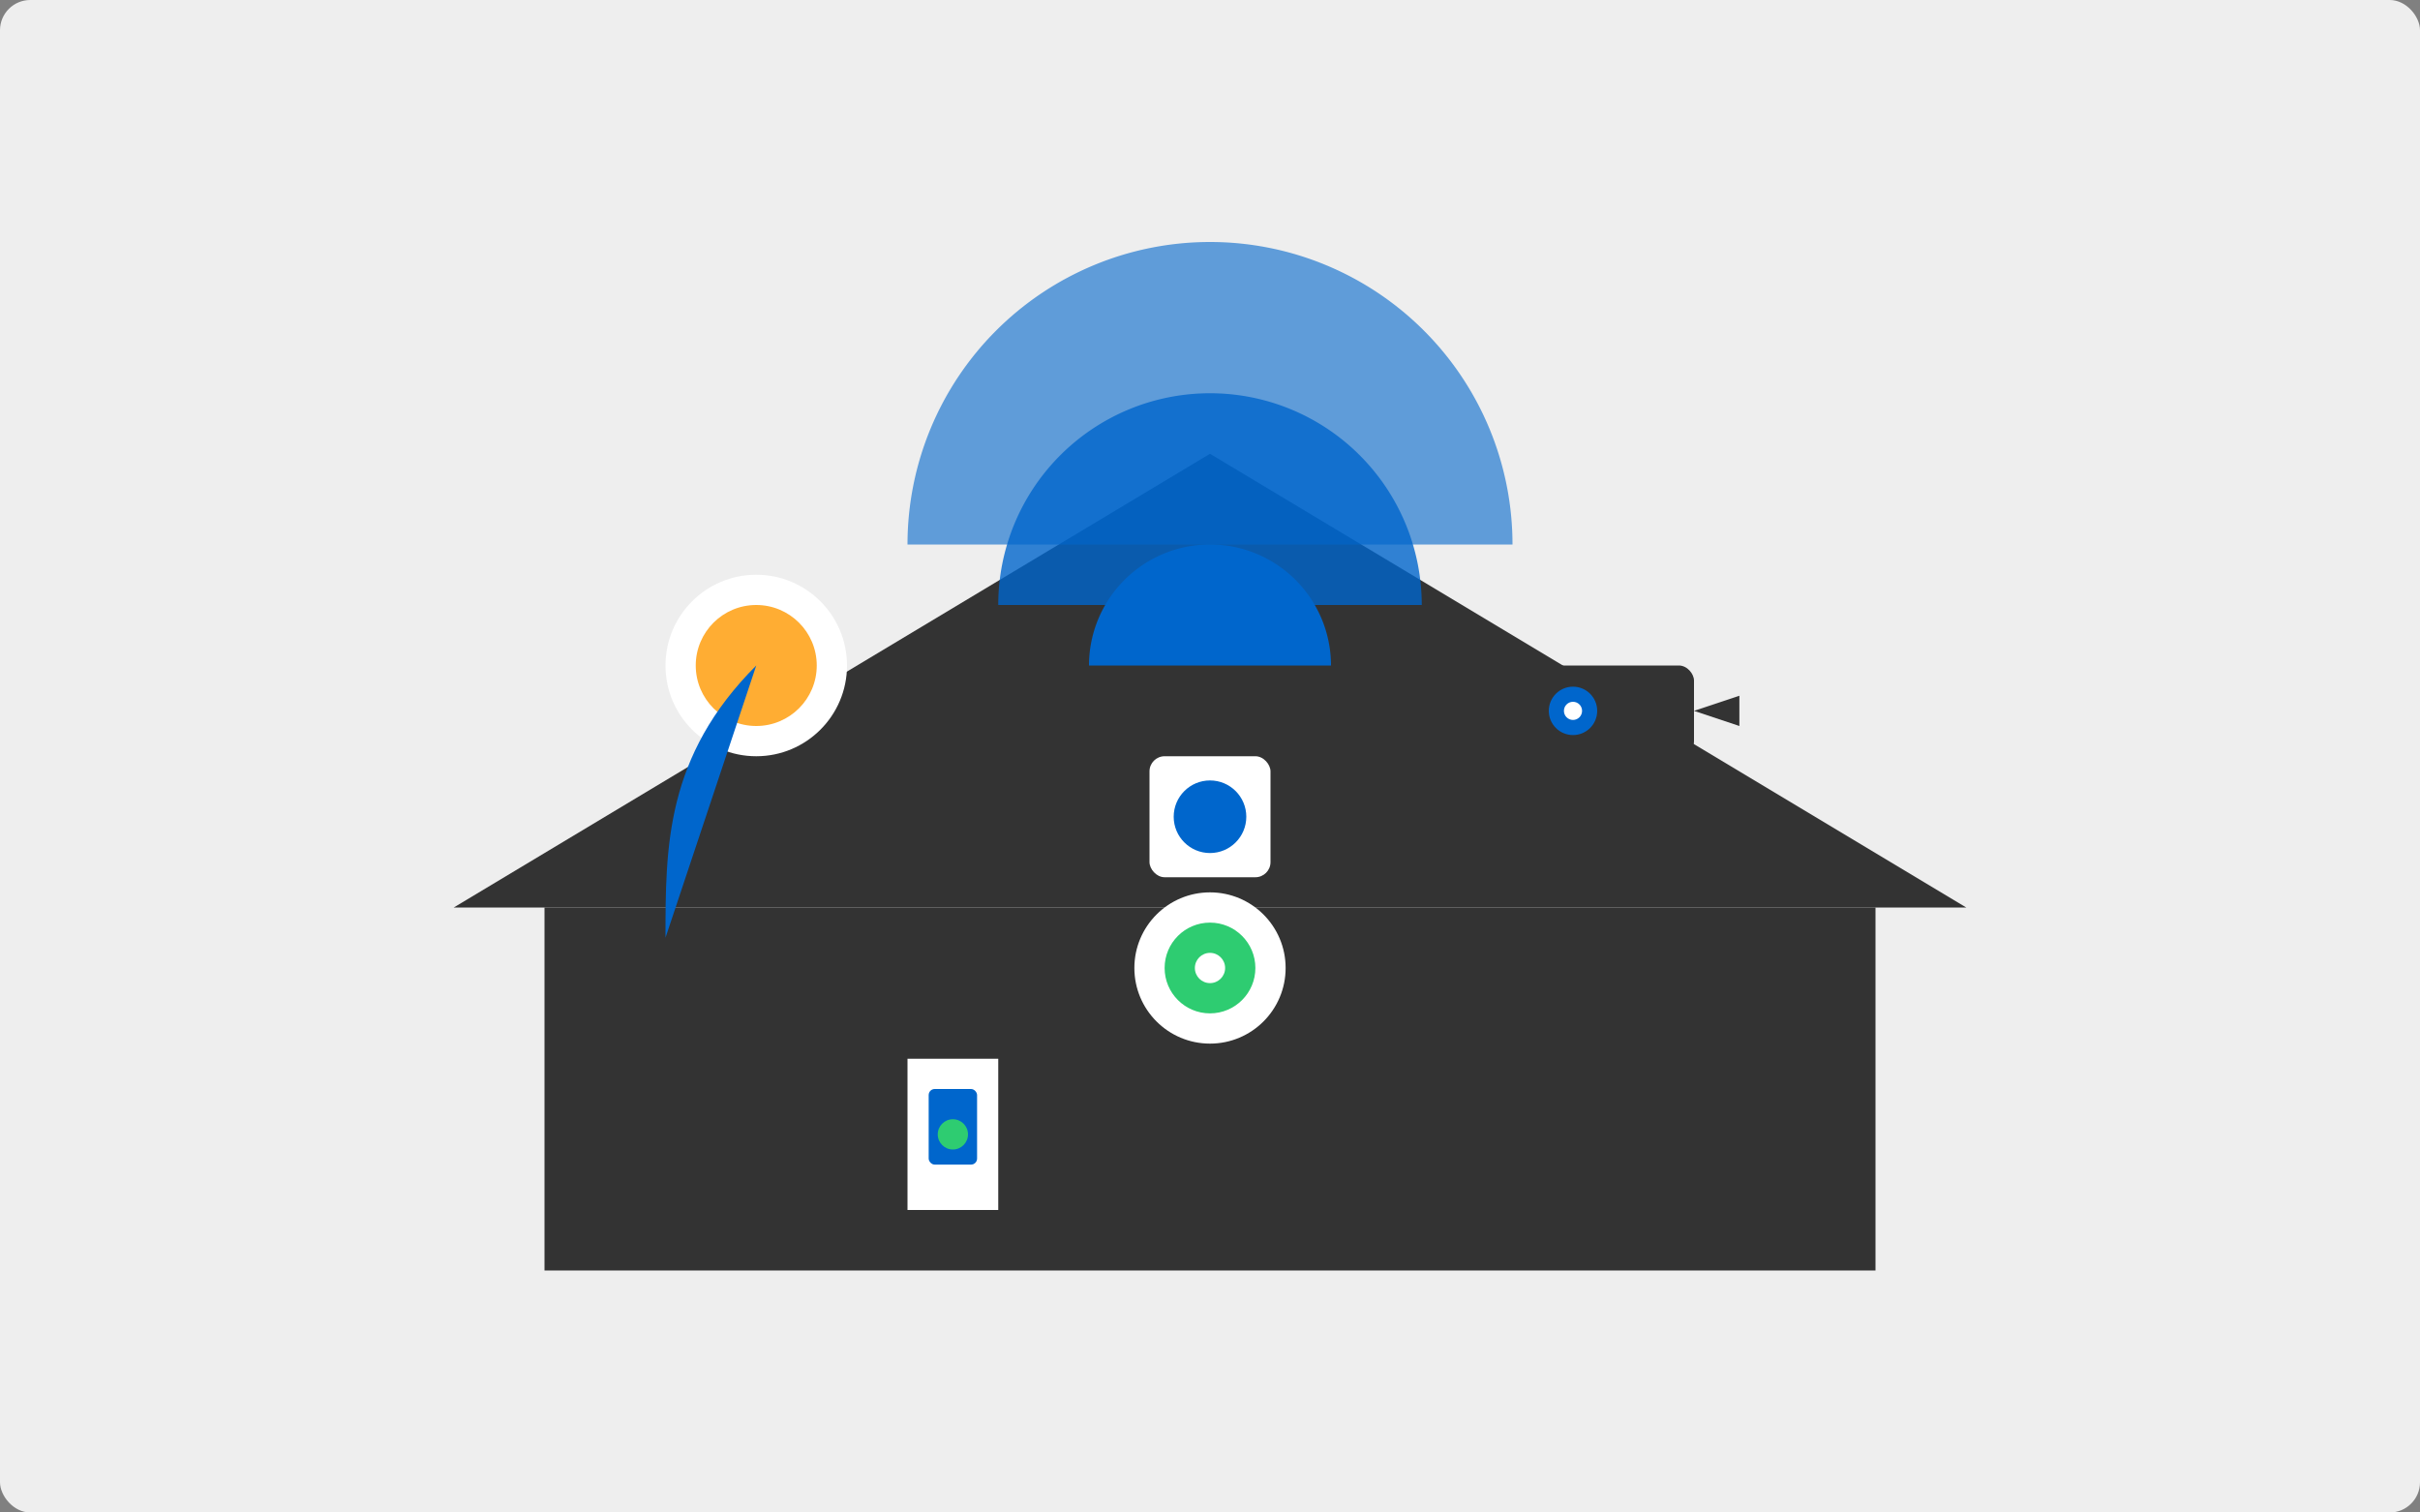 <svg xmlns="http://www.w3.org/2000/svg" viewBox="0 0 800 500">
  <rect x="0" y="0" width="800" height="500" fill="#808080" stroke="none"/>
  <style>
    .primary { fill: #0066cc; }
    .secondary { fill: #2ecc71; }
    .accent { fill: #ff9900; }
    .dark { fill: #333333; }
    .light { fill: #eeeeee; }
    .white { fill: #ffffff; }
  </style>
  
  <!-- Background -->
  <rect class="light" x="0" y="0" width="800" height="500" rx="10"/>
  
  <!-- House outline -->
  <path class="dark" d="M180 300v120h440V300" fill="none" stroke-width="4" stroke-linecap="round" stroke-linejoin="round"/>
  <path class="dark" d="M150 300L400 150l250 150" fill="none" stroke-width="4" stroke-linecap="round" stroke-linejoin="round"/>
  
  <!-- Smart home elements -->
  <!-- Smart light -->
  <circle class="white" cx="250" cy="220" r="30"/>
  <circle class="accent" cx="250" cy="220" r="20" opacity="0.8"/>
  <path class="dark" d="M250 180v-15M235 185l-10-10M265 185l10-10" fill="none" stroke-width="2" stroke-linecap="round"/>
  
  <!-- Smart thermostat -->
  <rect class="white" x="380" y="250" width="40" height="40" rx="5"/>
  <circle class="primary" cx="400" cy="270" r="12"/>
  <path class="white" d="M400 264v12M394 270h12" stroke-width="2" stroke-linecap="round"/>
  
  <!-- Smart security camera -->
  <rect class="dark" x="500" y="220" width="60" height="30" rx="5"/>
  <circle class="primary" cx="520" cy="235" r="8"/>
  <circle class="white" cx="520" cy="235" r="3"/>
  <path class="dark" d="M560 235l15 5v-10z"/>
  
  <!-- Smart door lock -->
  <rect class="white" x="300" y="350" width="30" height="50"/>
  <rect class="primary" x="307" y="360" width="16" height="25" rx="2"/>
  <circle class="secondary" cx="315" cy="375" r="5"/>
  
  <!-- Connected devices and wireless signals -->
  <path class="primary" d="M250 220c-30 30-30 60-30 90M400 270c0 30 0 50 0 80M520 235c0 30 0 65 0 95" fill="none" stroke-width="2" stroke-dasharray="5,5"/>
  
  <!-- Wireless signals -->
  <path class="primary" d="M300 180a100 100 0 0 1 200 0" fill="none" stroke-width="2" stroke-linecap="round" opacity="0.6"/>
  <path class="primary" d="M330 200a60 60 0 0 1 140 0" fill="none" stroke-width="2" stroke-linecap="round" opacity="0.8"/>
  <path class="primary" d="M360 220a30 30 0 0 1 80 0" fill="none" stroke-width="2" stroke-linecap="round"/>
  
  <!-- Smart hub at center of house -->
  <circle class="white" cx="400" cy="320" r="25"/>
  <circle class="secondary" cx="400" cy="320" r="15"/>
  <circle class="white" cx="400" cy="320" r="5"/>
</svg>
